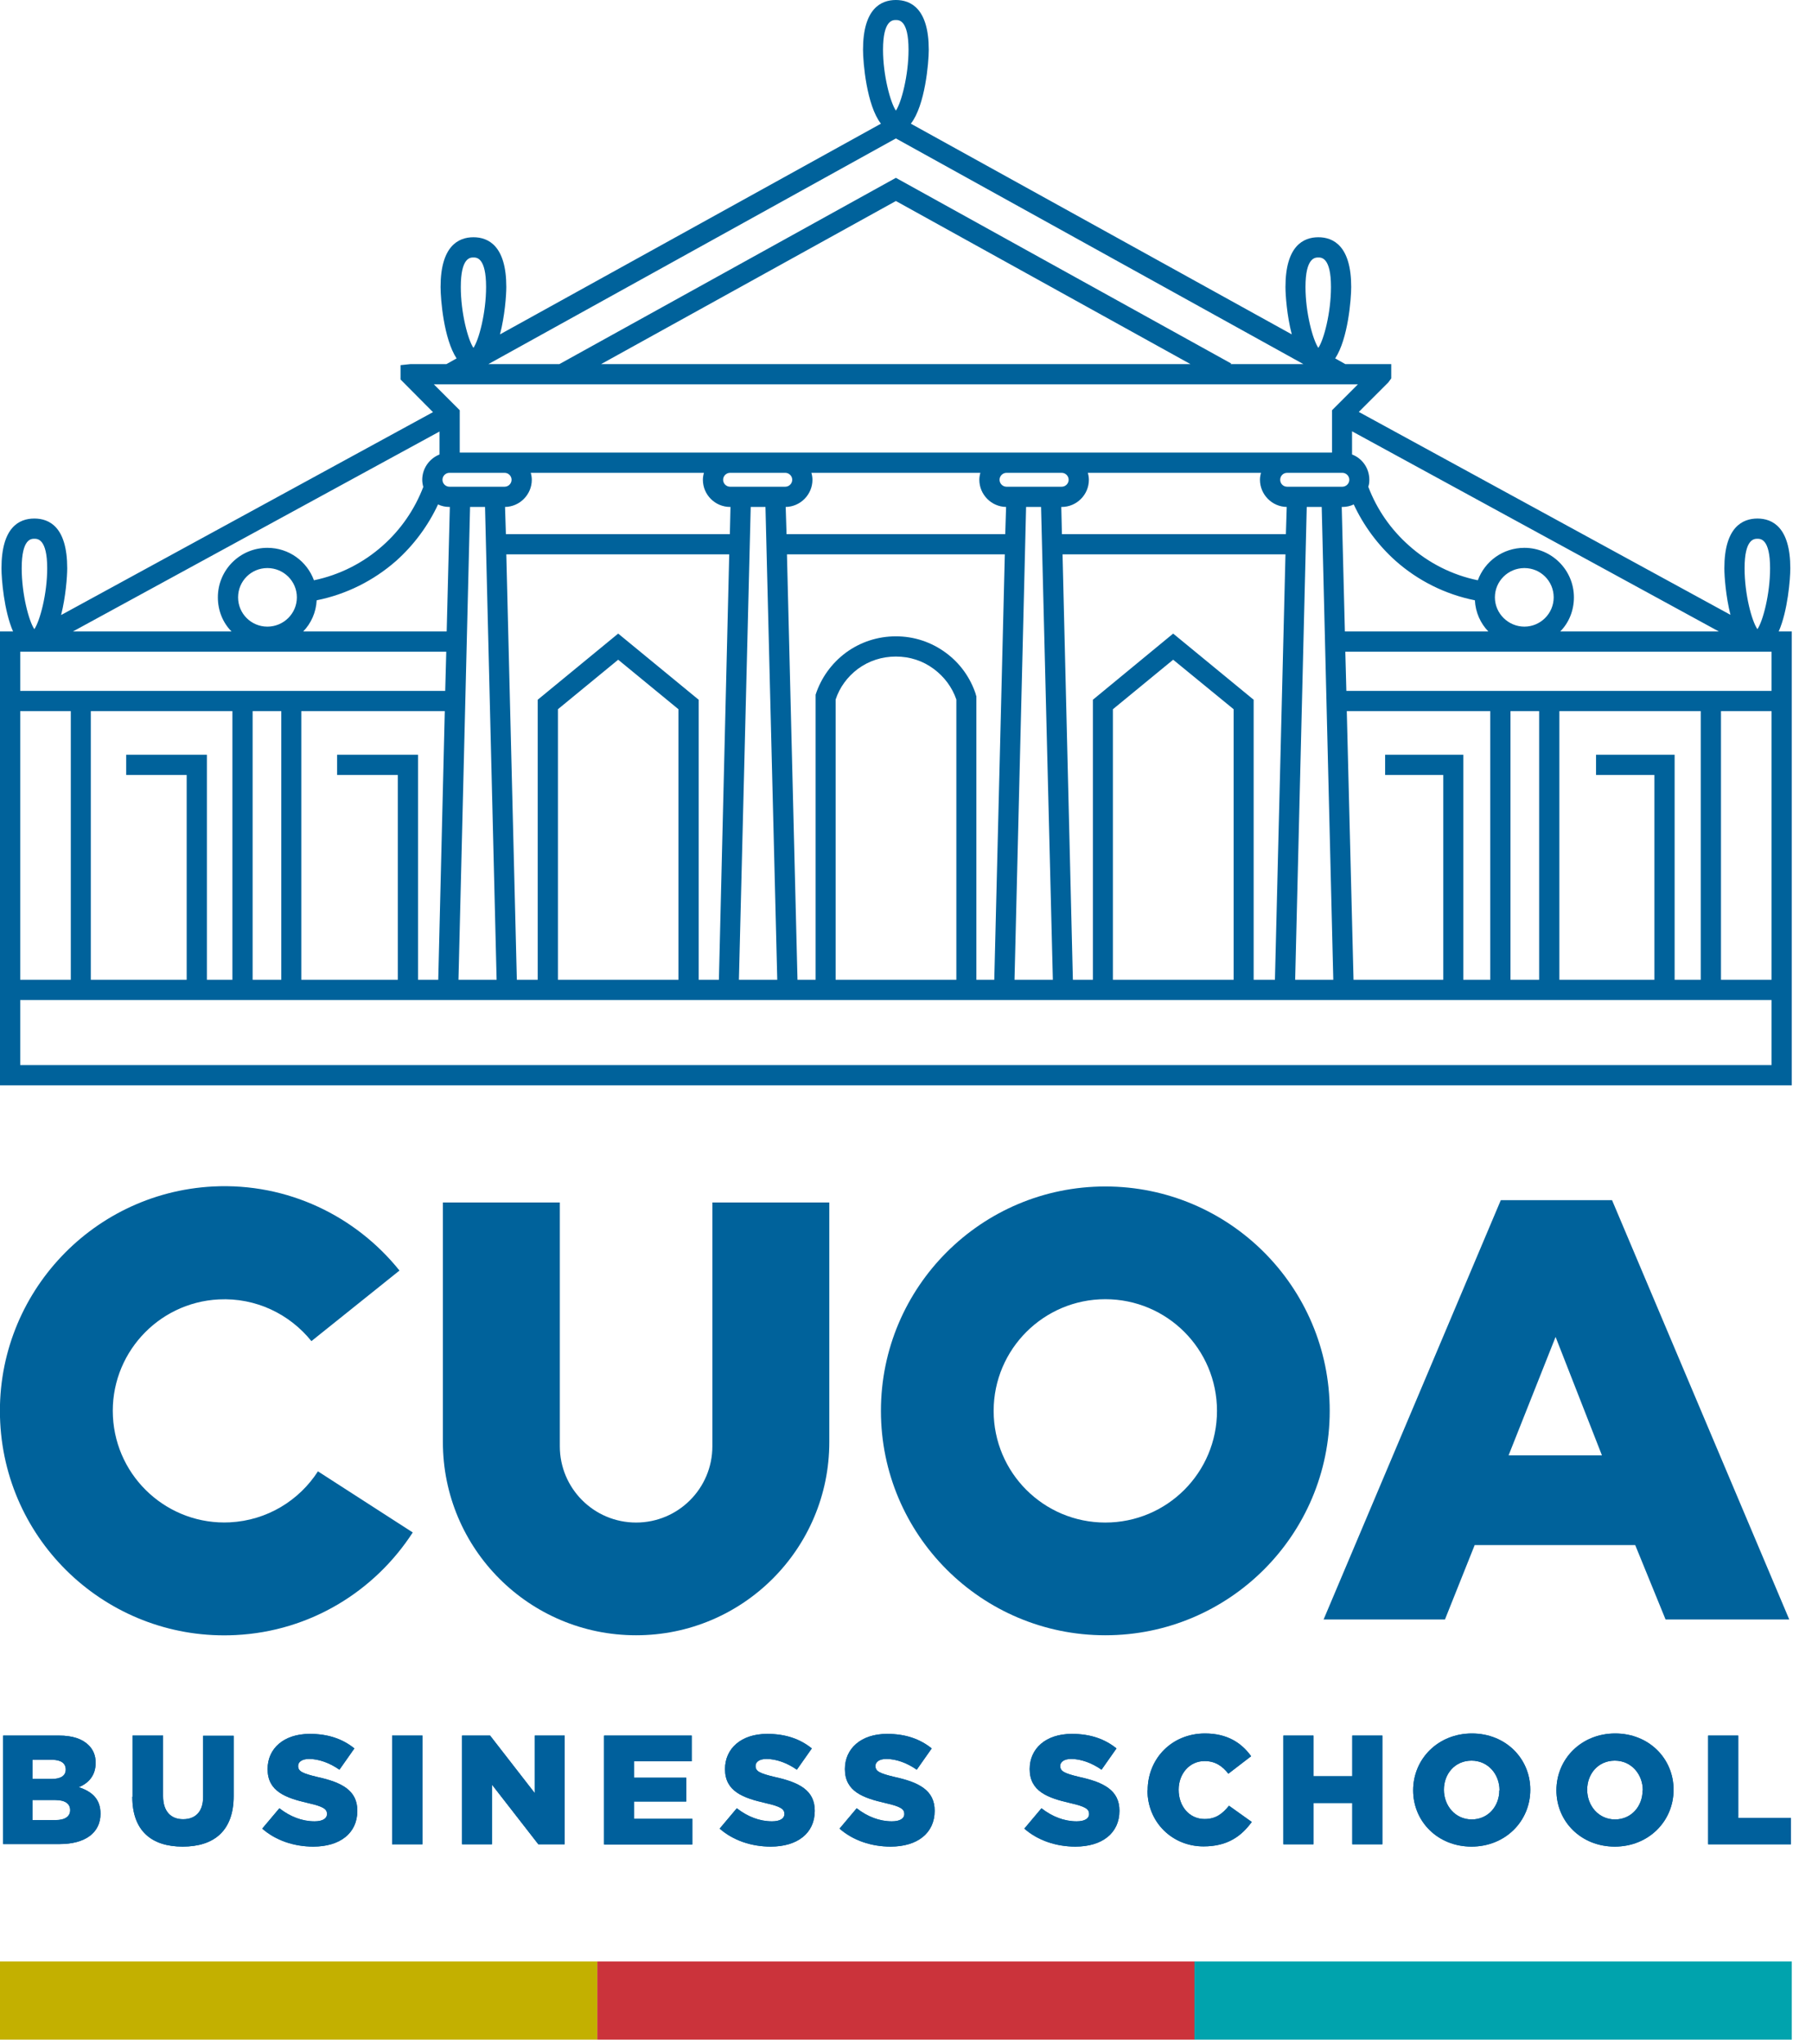 <?xml version="1.0" encoding="UTF-8"?> <svg xmlns="http://www.w3.org/2000/svg" width="86" height="97" viewBox="0 0 86 97" fill="none"><g clip-path="url(#clip0_1315_17032)"><path d="M0.15 82.37H2.8C3.45 82.37 3.91 82.53 4.21 82.83C4.42 83.04 4.54 83.31 4.54 83.66C4.54 84.27 4.2 84.63 3.74 84.82C4.37 85.03 4.77 85.38 4.77 86.08C4.77 86.98 4.05 87.52 2.82 87.52H0.15V82.36V82.37ZM2.44 84.43C2.88 84.43 3.12 84.28 3.12 83.98C3.12 83.69 2.9 83.52 2.47 83.52H1.54V84.43H2.44ZM2.65 86.38C3.08 86.38 3.33 86.21 3.33 85.91C3.33 85.62 3.11 85.43 2.63 85.43H1.54V86.38H2.65Z" fill="#00629B"></path><path d="M6.29 85.27V82.37H7.74V85.24C7.74 85.98 8.12 86.34 8.69 86.34C9.26 86.34 9.64 86 9.64 85.28V82.38H11.09V85.24C11.09 86.91 10.14 87.64 8.67 87.64C7.2 87.64 6.28 86.9 6.28 85.28L6.29 85.27Z" fill="#00629B"></path><path d="M12.46 86.77L13.26 85.82C13.77 86.22 14.34 86.44 14.93 86.44C15.31 86.44 15.52 86.31 15.52 86.09C15.52 85.86 15.35 85.74 14.65 85.58C13.55 85.33 12.7 85.02 12.7 83.96C12.7 82.99 13.46 82.29 14.7 82.29C15.58 82.29 16.26 82.53 16.82 82.98L16.11 83.99C15.64 83.66 15.12 83.48 14.67 83.48C14.32 83.48 14.15 83.63 14.15 83.81C14.15 84.06 14.33 84.16 15.04 84.33C16.23 84.59 16.96 84.97 16.96 85.94C16.96 87.01 16.13 87.64 14.87 87.64C13.96 87.64 13.09 87.35 12.45 86.79L12.46 86.77Z" fill="#00629B"></path><path d="M18.61 82.37H20.05V87.53H18.61V82.37Z" fill="#00629B"></path><path d="M21.93 82.37H23.26L25.38 85.1V82.37H26.8V87.53H25.55L23.35 84.7V87.53H21.93V82.37Z" fill="#00629B"></path><path d="M28.68 82.37H32.83V83.59H30.09V84.37H32.57V85.5H30.09V86.32H32.86V87.54H28.67V82.38L28.68 82.37Z" fill="#00629B"></path><path d="M34.17 86.77L34.97 85.82C35.48 86.22 36.05 86.44 36.64 86.44C37.02 86.44 37.23 86.31 37.23 86.09C37.23 85.86 37.06 85.74 36.36 85.58C35.26 85.33 34.41 85.02 34.41 83.96C34.41 82.99 35.17 82.29 36.41 82.29C37.29 82.29 37.97 82.53 38.53 82.98L37.82 83.99C37.35 83.66 36.83 83.48 36.38 83.48C36.03 83.48 35.86 83.63 35.86 83.81C35.86 84.06 36.04 84.16 36.75 84.33C37.94 84.59 38.67 84.97 38.67 85.94C38.67 87.01 37.84 87.64 36.58 87.64C35.67 87.64 34.8 87.35 34.16 86.79L34.17 86.77Z" fill="#00629B"></path><path d="M39.86 86.77L40.66 85.82C41.17 86.22 41.74 86.44 42.33 86.44C42.71 86.44 42.92 86.31 42.92 86.09C42.92 85.86 42.75 85.74 42.05 85.58C40.95 85.33 40.1 85.02 40.1 83.96C40.1 82.99 40.86 82.29 42.1 82.29C42.98 82.29 43.66 82.53 44.22 82.98L43.51 83.99C43.04 83.66 42.52 83.48 42.07 83.48C41.72 83.48 41.55 83.63 41.55 83.81C41.55 84.06 41.73 84.16 42.44 84.33C43.63 84.59 44.36 84.97 44.36 85.94C44.36 87.01 43.53 87.64 42.27 87.64C41.36 87.64 40.49 87.35 39.85 86.79L39.86 86.77Z" fill="#00629B"></path><path d="M48.63 86.77L49.43 85.82C49.94 86.22 50.51 86.44 51.1 86.44C51.48 86.44 51.69 86.31 51.69 86.09C51.69 85.86 51.52 85.74 50.82 85.58C49.72 85.33 48.87 85.02 48.87 83.96C48.87 82.99 49.63 82.29 50.87 82.29C51.75 82.29 52.43 82.53 52.99 82.98L52.28 83.99C51.81 83.66 51.29 83.48 50.84 83.48C50.49 83.48 50.32 83.63 50.32 83.81C50.32 84.06 50.5 84.16 51.21 84.33C52.4 84.59 53.13 84.97 53.13 85.94C53.13 87.01 52.3 87.64 51.04 87.64C50.13 87.64 49.26 87.35 48.62 86.79L48.63 86.77Z" fill="#00629B"></path><path d="M54.47 84.97C54.47 83.45 55.63 82.27 57.19 82.27C58.24 82.27 58.92 82.71 59.38 83.35L58.3 84.18C58.01 83.81 57.67 83.58 57.17 83.58C56.45 83.58 55.94 84.19 55.94 84.94C55.94 85.73 56.45 86.33 57.17 86.33C57.71 86.33 58.02 86.08 58.33 85.7L59.41 86.47C58.92 87.14 58.27 87.63 57.12 87.63C55.65 87.63 54.46 86.5 54.46 84.96L54.47 84.97Z" fill="#00629B"></path><path d="M60.91 82.37H62.34V84.3H64.18V82.37H65.61V87.53H64.18V85.57H62.34V87.53H60.91V82.37Z" fill="#00629B"></path><path d="M67.07 84.97C67.07 83.47 68.26 82.27 69.86 82.27C71.46 82.27 72.63 83.46 72.63 84.94C72.63 86.44 71.44 87.64 69.84 87.64C68.24 87.64 67.07 86.45 67.07 84.97ZM71.17 84.97C71.17 84.21 70.63 83.56 69.84 83.56C69.05 83.56 68.53 84.19 68.53 84.94C68.53 85.7 69.07 86.35 69.85 86.35C70.63 86.35 71.16 85.72 71.16 84.97H71.17Z" fill="#00629B"></path><path d="M73.87 84.97C73.87 83.47 75.06 82.27 76.66 82.27C78.26 82.27 79.43 83.46 79.43 84.94C79.43 86.44 78.24 87.64 76.64 87.64C75.04 87.64 73.87 86.45 73.87 84.97ZM77.97 84.97C77.97 84.21 77.43 83.56 76.64 83.56C75.85 83.56 75.33 84.19 75.33 84.94C75.33 85.7 75.87 86.35 76.65 86.35C77.43 86.35 77.96 85.72 77.96 84.97H77.97Z" fill="#00629B"></path><path d="M81.07 82.37H82.5V86.28H85V87.53H81.07V82.37Z" fill="#00629B"></path><path d="M0.15 82.37H2.8C3.45 82.37 3.91 82.53 4.21 82.83C4.42 83.04 4.54 83.31 4.54 83.66C4.54 84.27 4.2 84.63 3.74 84.82C4.37 85.03 4.77 85.38 4.77 86.08C4.77 86.98 4.05 87.52 2.82 87.52H0.15V82.36V82.37ZM2.44 84.43C2.88 84.43 3.12 84.28 3.12 83.98C3.12 83.69 2.9 83.52 2.47 83.52H1.54V84.43H2.44ZM2.65 86.38C3.08 86.38 3.33 86.21 3.33 85.91C3.33 85.62 3.11 85.43 2.63 85.43H1.54V86.38H2.65Z" fill="#00609C"></path><path d="M6.29 85.27V82.37H7.74V85.24C7.74 85.98 8.12 86.34 8.69 86.34C9.26 86.34 9.64 86 9.64 85.28V82.38H11.09V85.24C11.09 86.91 10.14 87.64 8.67 87.64C7.2 87.64 6.28 86.9 6.28 85.28L6.29 85.27Z" fill="#00609C"></path><path d="M12.46 86.77L13.26 85.82C13.77 86.22 14.34 86.44 14.93 86.44C15.31 86.44 15.52 86.31 15.52 86.09C15.52 85.86 15.35 85.74 14.65 85.58C13.55 85.33 12.7 85.02 12.7 83.96C12.7 82.99 13.46 82.29 14.7 82.29C15.58 82.29 16.26 82.53 16.82 82.98L16.11 83.99C15.64 83.66 15.12 83.48 14.67 83.48C14.32 83.48 14.15 83.63 14.15 83.81C14.15 84.06 14.33 84.16 15.04 84.33C16.23 84.59 16.96 84.97 16.96 85.94C16.96 87.01 16.13 87.64 14.87 87.64C13.96 87.64 13.09 87.35 12.45 86.79L12.46 86.77Z" fill="#00609C"></path><path d="M18.61 82.37H20.05V87.53H18.61V82.37Z" fill="#00609C"></path><path d="M21.93 82.37H23.26L25.38 85.1V82.37H26.8V87.53H25.55L23.35 84.7V87.53H21.93V82.37Z" fill="#00609C"></path><path d="M28.68 82.37H32.83V83.59H30.09V84.37H32.57V85.5H30.09V86.32H32.86V87.54H28.67V82.38L28.68 82.37Z" fill="#00609C"></path><path d="M34.17 86.77L34.97 85.82C35.48 86.22 36.05 86.44 36.64 86.44C37.02 86.44 37.23 86.31 37.23 86.09C37.23 85.86 37.06 85.74 36.36 85.58C35.26 85.33 34.41 85.02 34.41 83.96C34.41 82.99 35.17 82.29 36.41 82.29C37.29 82.29 37.97 82.53 38.53 82.98L37.82 83.99C37.35 83.66 36.83 83.48 36.38 83.48C36.03 83.48 35.86 83.63 35.86 83.81C35.86 84.06 36.04 84.16 36.75 84.33C37.94 84.59 38.67 84.97 38.67 85.94C38.67 87.01 37.84 87.64 36.58 87.64C35.67 87.64 34.8 87.35 34.16 86.79L34.17 86.77Z" fill="#00609C"></path><path d="M39.86 86.77L40.66 85.82C41.17 86.22 41.74 86.44 42.33 86.44C42.71 86.44 42.92 86.31 42.92 86.09C42.92 85.86 42.75 85.74 42.05 85.58C40.95 85.33 40.1 85.02 40.1 83.96C40.1 82.99 40.86 82.29 42.1 82.29C42.98 82.29 43.66 82.53 44.22 82.98L43.51 83.99C43.04 83.66 42.52 83.48 42.07 83.48C41.72 83.48 41.55 83.63 41.55 83.81C41.55 84.06 41.73 84.16 42.44 84.33C43.63 84.59 44.36 84.97 44.36 85.94C44.36 87.01 43.53 87.64 42.27 87.64C41.36 87.64 40.49 87.35 39.85 86.79L39.86 86.77Z" fill="#00609C"></path><path d="M48.63 86.77L49.43 85.82C49.94 86.22 50.51 86.44 51.1 86.44C51.48 86.44 51.69 86.31 51.69 86.09C51.69 85.86 51.52 85.74 50.82 85.58C49.72 85.33 48.87 85.02 48.87 83.96C48.87 82.99 49.63 82.29 50.87 82.29C51.75 82.29 52.43 82.53 52.99 82.98L52.28 83.99C51.81 83.66 51.29 83.48 50.84 83.48C50.49 83.48 50.32 83.63 50.32 83.81C50.32 84.06 50.5 84.16 51.21 84.33C52.4 84.59 53.13 84.97 53.13 85.94C53.13 87.01 52.3 87.64 51.04 87.64C50.13 87.64 49.26 87.35 48.62 86.79L48.63 86.77Z" fill="#00609C"></path><path d="M54.47 84.97C54.47 83.45 55.63 82.27 57.19 82.27C58.24 82.27 58.92 82.71 59.38 83.35L58.3 84.18C58.01 83.81 57.67 83.58 57.17 83.58C56.45 83.58 55.94 84.19 55.94 84.94C55.94 85.73 56.45 86.33 57.17 86.33C57.71 86.33 58.02 86.08 58.33 85.7L59.41 86.47C58.92 87.14 58.27 87.63 57.12 87.63C55.65 87.63 54.46 86.5 54.46 84.96L54.47 84.97Z" fill="#00609C"></path><path d="M60.91 82.37H62.34V84.3H64.18V82.37H65.61V87.53H64.18V85.57H62.34V87.53H60.91V82.37Z" fill="#00609C"></path><path d="M67.07 84.97C67.07 83.47 68.26 82.27 69.86 82.27C71.46 82.27 72.63 83.46 72.63 84.94C72.63 86.44 71.44 87.64 69.84 87.64C68.24 87.64 67.07 86.45 67.07 84.97ZM71.17 84.97C71.17 84.21 70.63 83.56 69.84 83.56C69.05 83.56 68.53 84.19 68.53 84.94C68.53 85.7 69.07 86.35 69.85 86.35C70.63 86.35 71.16 85.72 71.16 84.97H71.17Z" fill="#00609C"></path><path d="M73.87 84.97C73.87 83.47 75.06 82.27 76.66 82.27C78.26 82.27 79.43 83.46 79.43 84.94C79.43 86.44 78.24 87.64 76.64 87.64C75.04 87.64 73.87 86.45 73.87 84.97ZM77.97 84.97C77.97 84.21 77.43 83.56 76.64 83.56C75.85 83.56 75.33 84.19 75.33 84.94C75.33 85.7 75.87 86.35 76.65 86.35C77.43 86.35 77.96 85.72 77.96 84.97H77.97Z" fill="#00609C"></path><path d="M81.07 82.37H82.5V86.28H85V87.53H81.07V82.37Z" fill="#00609C"></path><path d="M71.23 56.96H76.51L84.92 76.86H79.05L77.61 73.33H69.99L68.58 76.86H62.82L71.23 56.96ZM76.03 69.07L73.83 63.45L71.6 69.07H76.03Z" fill="#00629B"></path><path d="M63.11 66.96C63.11 72.84 58.34 77.61 52.46 77.61C46.58 77.61 41.81 72.84 41.81 66.96C41.81 61.08 46.58 56.31 52.46 56.31C58.34 56.31 63.11 61.08 63.11 66.96ZM52.46 61.66C49.54 61.66 47.16 64.03 47.16 66.96C47.16 69.89 49.53 72.26 52.46 72.26C55.39 72.26 57.76 69.89 57.76 66.96C57.76 64.03 55.39 61.66 52.46 61.66Z" fill="#00629B"></path><path d="M10.92 72.25C8 72.4 5.51 70.15 5.36 67.23C5.21 64.31 7.46 61.82 10.38 61.67C12.15 61.58 13.75 62.37 14.78 63.65L18.96 60.3C16.89 57.72 13.66 56.13 10.11 56.31C4.23 56.62 -0.29 61.63 0.01 67.51C0.31 73.39 5.32 77.9 11.19 77.6C14.74 77.42 17.79 75.51 19.59 72.73L15.09 69.83C14.2 71.21 12.68 72.16 10.91 72.25H10.92Z" fill="#00629B"></path><path d="M39.37 57.07H33.81V68.64C33.81 70.64 32.19 72.26 30.19 72.26C28.19 72.26 26.57 70.64 26.57 68.64V57.07H21.02V68.44C21.02 73.51 25.12 77.61 30.19 77.61C35.26 77.61 39.36 73.5 39.36 68.44V57.07H39.37Z" fill="#00629B"></path><path d="M28.35 93.09H0V96.8H28.35V93.09Z" fill="#C3B000"></path><path d="M56.7 93.09H28.35V96.8H56.7V93.09Z" fill="#CB333B"></path><path d="M85.04 93.09H56.69V96.8H85.04V93.09Z" fill="#00A3AD"></path><path d="M84.42 29.97C84.85 28.99 84.97 27.48 84.97 26.97C84.97 25.02 84.12 24.61 83.41 24.61C82.7 24.61 81.84 25.02 81.84 26.97C81.84 27.35 81.91 28.31 82.13 29.18L64.49 19.55L65.89 18.15L66.03 17.96V17.28H63.85L63.37 17.01C63.98 16.08 64.13 14.2 64.13 13.62C64.13 11.67 63.28 11.26 62.57 11.26C61.86 11.26 61.01 11.67 61.01 13.62C61.01 14.01 61.08 14.99 61.31 15.87L43.23 5.87C43.91 5 44.08 2.97 44.08 2.36C44.08 0.41 43.23 0 42.52 0C41.81 0 40.96 0.41 40.96 2.36C40.96 2.97 41.13 5 41.81 5.87L23.73 15.87C23.96 14.99 24.03 14.01 24.03 13.62C24.03 11.67 23.18 11.26 22.47 11.26C21.76 11.26 20.91 11.67 20.91 13.62C20.91 14.2 21.06 16.08 21.67 17.01L21.19 17.28H19.48L19.01 17.33V18.01L20.55 19.56L2.9 29.19C3.12 28.32 3.19 27.36 3.19 26.97C3.19 25.02 2.35 24.61 1.63 24.61C0.91 24.61 0.07 25.02 0.07 26.97C0.07 27.48 0.19 28.99 0.62 29.97H0V51.51H85.04V29.97H84.42ZM83.41 25.57C83.56 25.57 84.01 25.57 84.01 26.97C84.01 28.2 83.67 29.48 83.41 29.86C83.14 29.48 82.8 28.2 82.8 26.97C82.8 25.57 83.26 25.57 83.41 25.57ZM83.24 30.86H83.23H83.25H83.24ZM81.58 29.97H74.05C74.46 29.56 74.7 28.98 74.7 28.35C74.7 27.05 73.64 26 72.35 26C71.33 26 70.47 26.64 70.14 27.54C68.92 27.29 67.8 26.72 66.88 25.9C66.01 25.13 65.35 24.18 64.94 23.1C64.98 23 64.99 22.88 64.99 22.77C64.99 22.22 64.65 21.75 64.17 21.57V20.47L81.58 29.97ZM73.74 28.35C73.74 29.12 73.11 29.74 72.35 29.74C71.59 29.74 70.95 29.12 70.95 28.35C70.95 27.58 71.58 26.96 72.35 26.96C73.12 26.96 73.74 27.58 73.74 28.35ZM61.09 23.1C60.9 23.1 60.76 22.95 60.76 22.77C60.76 22.59 60.9 22.44 61.09 22.44H63.71C63.89 22.44 64.04 22.59 64.04 22.77C64.04 22.95 63.89 23.1 63.71 23.1H61.09ZM63.28 46.5H61.47L62.02 24.06H62.73L63.28 46.5ZM55.68 30.07L51.87 33.21V46.5H50.92L50.43 26.31H61.01L60.51 46.5H59.5V33.21L55.68 30.07ZM58.55 33.66V46.5H52.82V33.66L55.68 31.31L58.55 33.66ZM50.4 25.35L50.37 24.06H50.39C51.1 24.06 51.68 23.48 51.68 22.77C51.68 22.66 51.66 22.54 51.63 22.44H59.85C59.82 22.54 59.8 22.66 59.8 22.77C59.8 23.47 60.37 24.05 61.07 24.06L61.03 25.35H50.4ZM47.77 23.1C47.59 23.1 47.44 22.95 47.44 22.77C47.44 22.59 47.59 22.44 47.77 22.44H50.39C50.57 22.44 50.72 22.59 50.72 22.77C50.72 22.95 50.57 23.1 50.39 23.1H47.77ZM49.97 46.5H48.15L48.7 24.06H49.41L49.97 46.5ZM46.32 32.97C46.06 32.17 45.57 31.48 44.89 30.98C44.2 30.47 43.38 30.2 42.52 30.2C41.66 30.2 40.83 30.47 40.14 30.98C39.47 31.48 38.97 32.17 38.71 32.97V46.5H37.85L37.35 26.31H47.69L47.19 46.5H46.34V33.12V33.04L46.31 32.97H46.32ZM45.39 33.2V46.5H39.66V33.2C39.85 32.62 40.22 32.12 40.71 31.75C41.24 31.36 41.86 31.16 42.52 31.16C43.18 31.16 43.8 31.36 44.32 31.75C44.82 32.12 45.19 32.62 45.39 33.2ZM37.33 25.35L37.29 24.06C37.99 24.05 38.56 23.47 38.56 22.77C38.56 22.66 38.54 22.54 38.51 22.44H46.53C46.5 22.54 46.48 22.66 46.48 22.77C46.48 23.47 47.05 24.05 47.75 24.06L47.71 25.35H37.33ZM34.65 23.1C34.47 23.1 34.32 22.95 34.32 22.77C34.32 22.59 34.47 22.44 34.65 22.44H37.27C37.45 22.44 37.6 22.59 37.6 22.77C37.6 22.95 37.45 23.1 37.27 23.1H34.65ZM36.89 46.5H35.07L35.63 24.06H36.33L36.89 46.5ZM29.34 30.07L25.52 33.21V46.5H24.53L24.03 26.31H34.61L34.12 46.5H33.16V33.21L29.34 30.07ZM32.2 33.66V46.5H26.48V33.66L29.34 31.31L32.2 33.66ZM24.01 25.35L23.97 24.06C24.67 24.05 25.24 23.47 25.24 22.77C25.24 22.66 25.22 22.54 25.19 22.44H33.41C33.38 22.54 33.36 22.66 33.36 22.77C33.36 23.48 33.94 24.06 34.65 24.06H34.67L34.64 25.35H24.01ZM21.33 23.1C21.15 23.1 21 22.95 21 22.77C21 22.59 21.15 22.44 21.33 22.44H23.95C24.13 22.44 24.28 22.59 24.28 22.77C24.28 22.95 24.13 23.1 23.95 23.1H21.33ZM23.57 46.5H21.76L22.31 24.06H23.02L23.57 46.5ZM21.35 24.06L21.2 29.97H14.39C14.76 29.59 15 29.07 15.03 28.49C16.43 28.21 17.73 27.56 18.8 26.62C19.64 25.87 20.32 24.95 20.79 23.94C20.95 24.02 21.14 24.06 21.33 24.06H21.35ZM63.71 24.06C63.9 24.06 64.09 24.02 64.25 23.94C64.72 24.95 65.4 25.87 66.24 26.62C67.3 27.56 68.6 28.21 70 28.49C70.03 29.07 70.27 29.59 70.64 29.97H63.83L63.68 24.06H63.71ZM62.57 12.22C62.72 12.22 63.17 12.22 63.17 13.62C63.17 14.85 62.83 16.13 62.57 16.51C62.31 16.13 61.96 14.85 61.96 13.62C61.96 12.22 62.42 12.22 62.57 12.22ZM42.52 0.95C42.67 0.95 43.12 0.95 43.12 2.36C43.12 3.58 42.78 4.87 42.52 5.25C42.26 4.87 41.91 3.58 41.91 2.36C41.91 0.95 42.37 0.95 42.52 0.95ZM42.52 6.57L61.86 17.28H58.41L58.43 17.25L42.52 8.44L26.55 17.28H23.18L42.52 6.57ZM56.5 17.28H28.53L42.52 9.54L56.5 17.28ZM22.47 12.22C22.62 12.22 23.07 12.22 23.07 13.62C23.07 14.85 22.73 16.13 22.47 16.51C22.21 16.13 21.87 14.85 21.87 13.62C21.87 12.22 22.32 12.22 22.47 12.22ZM64.45 18.24L63.22 19.47V21.48H21.82V19.47L20.59 18.24H64.45ZM20.86 20.48V21.57C20.38 21.76 20.04 22.23 20.04 22.77C20.04 22.89 20.06 23 20.09 23.11C19.68 24.18 19.02 25.14 18.16 25.9C17.24 26.72 16.11 27.29 14.9 27.54C14.57 26.64 13.71 26 12.69 26C11.39 26 10.34 27.05 10.34 28.35C10.34 28.98 10.58 29.56 10.99 29.97H3.46L20.86 20.48ZM14.09 28.35C14.09 29.12 13.46 29.74 12.69 29.74C11.92 29.74 11.3 29.12 11.3 28.35C11.3 27.58 11.92 26.96 12.69 26.96C13.46 26.96 14.09 27.58 14.09 28.35ZM1.63 25.57C1.78 25.57 2.24 25.57 2.24 26.97C2.24 28.2 1.89 29.48 1.63 29.86C1.37 29.48 1.03 28.2 1.03 26.97C1.03 25.57 1.48 25.57 1.63 25.57ZM1.82 30.86H1.81H1.8H1.82ZM0.96 30.93H21.18L21.13 32.79H0.96V30.93ZM16 35.82V36.78H18.88V46.5H14.3V33.75H21.11L20.8 46.5H19.84V35.82H16ZM13.35 33.75V46.5H11.99V33.75H13.35ZM5.99 35.82V36.78H8.86V46.5H4.31V33.75H11.03V46.5H9.82V35.82H5.99ZM0.96 33.75H3.36V46.5H0.96V33.75ZM84.08 50.55H0.96V47.46H84.08V50.55ZM65.74 35.82V36.78H68.5V46.5H64.24L63.92 33.75H70.73V46.5H69.45V35.82H65.74ZM71.69 46.5V33.75H73.05V46.5H71.69ZM75.75 35.82V36.78H78.52V46.5H74.01V33.75H80.72V46.5H79.48V35.82H75.75ZM84.08 46.5H81.68V33.75H84.08V46.5ZM84.08 32.79H63.9L63.85 30.93H84.08V32.79Z" fill="#00629B"></path></g><defs><clipPath id="clip0_1315_17032"><rect width="85.04" height="96.8" fill="white"></rect></clipPath></defs></svg> 
